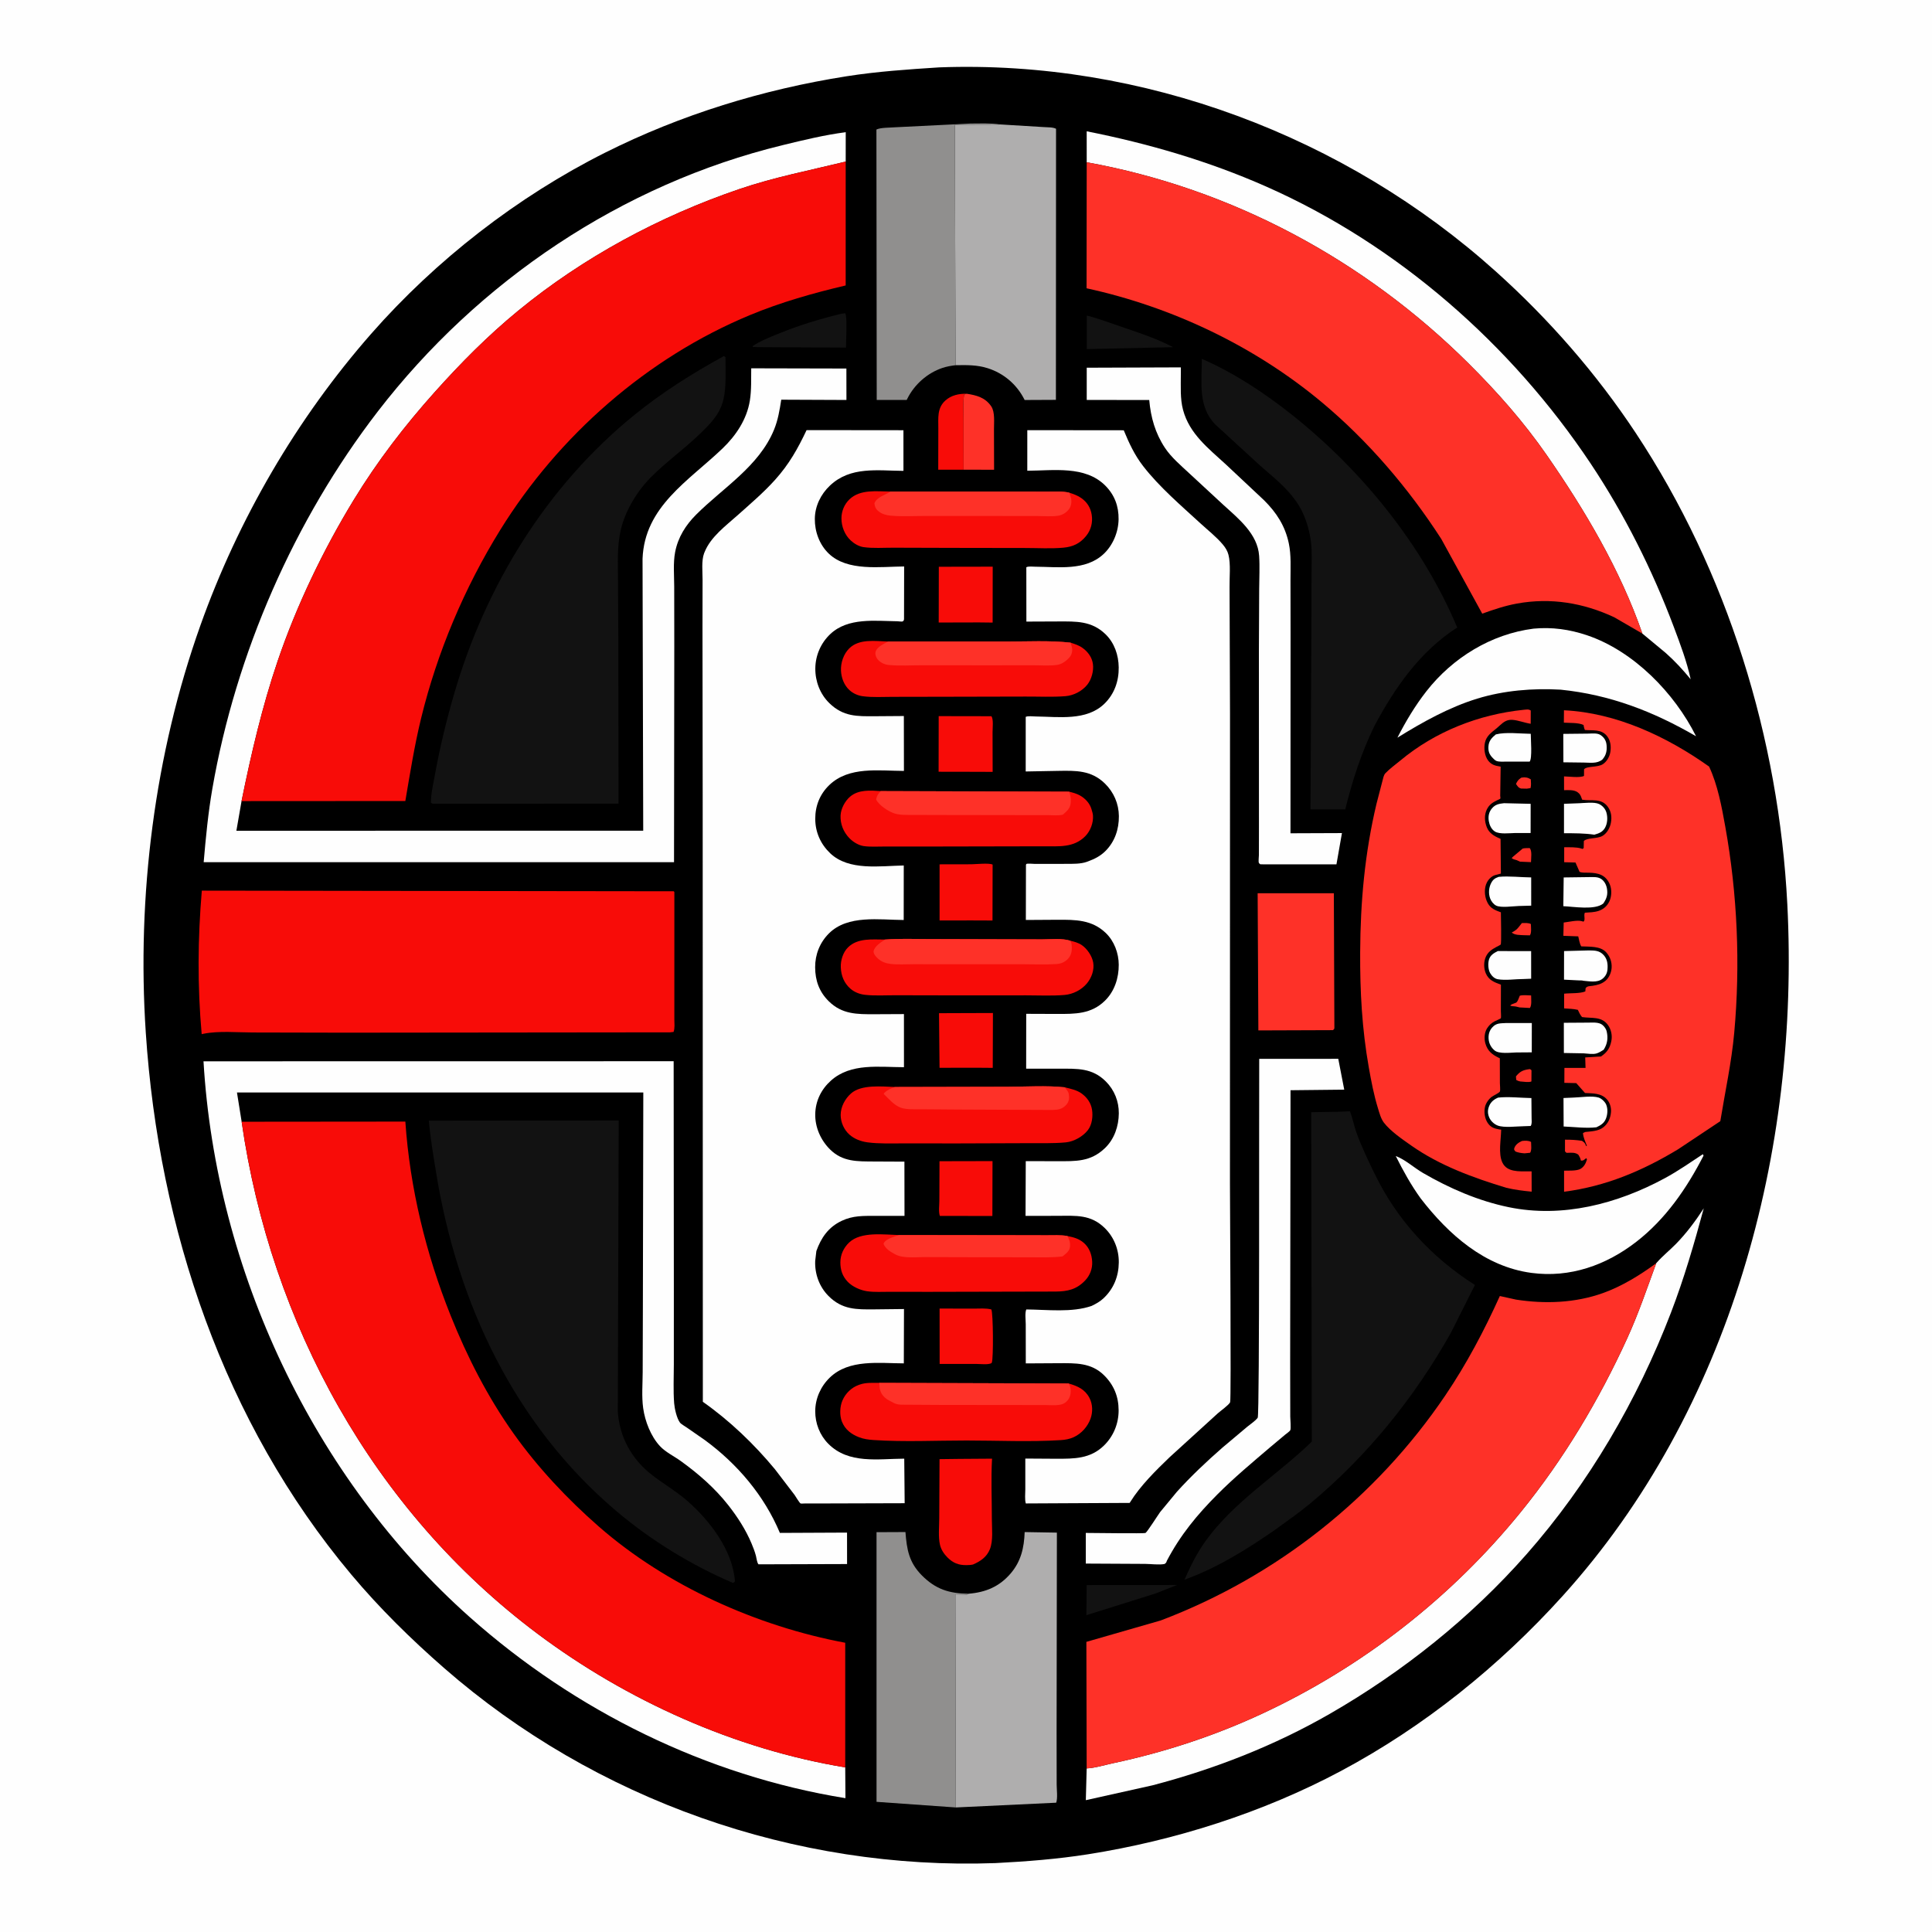 <svg version="1.1" xmlns="http://www.w3.org/2000/svg" style="display: block;" viewBox="0 0 2048 2048" width="1024" height="1024">
<path transform="translate(0,0)" fill="rgb(254,254,254)" d="M -0 -0 L 2048 0 L 2048 2048 L -0 2048 L -0 -0 z"/>
<path transform="translate(0,0)" fill="rgb(0,0,0)" d="M 995.564 71.423 C 1210.9 63.412 1425.98 144.237 1585.79 287.901 C 1642.03 338.461 1692.22 395.893 1733.98 459.014 C 1831.33 606.13 1885.65 782.673 1894.63 958.523 C 1907.96 1219.8 1834.46 1494.82 1656.52 1691.72 C 1589.38 1766.03 1509.66 1830.32 1421.19 1877.46 C 1338.61 1921.45 1245.52 1951.08 1153.19 1965.63 C 1120.76 1970.74 1088.02 1973.27 1055.25 1974.95 C 842.632 1982.66 631.029 1908.14 470.789 1768.22 C 435.668 1737.55 402.15 1704.6 372.185 1668.84 C 237.17 1507.7 168.312 1302.52 154.534 1094.57 C 144.957 950.027 163.765 799.622 212.429 662.969 C 252.536 550.345 314.488 443.863 393.321 353.98 C 461.81 275.89 548.704 208.323 641.621 161.733 C 721.877 121.492 808.719 94.812 897.342 80.861 C 929.925 75.732 962.683 73.536 995.564 71.423 z"/>
<path transform="translate(0,0)" fill="rgb(254,49,40)" d="M 1612.37 824.5 L 1613.19 824.271 C 1616.7 823.6 1619.82 824.246 1622.71 826.15 C 1622.89 829.313 1623.22 832.325 1622.44 835.435 L 1618.5 836.013 L 1612.5 835.885 C 1609.45 835.149 1608.68 833.33 1607.01 831 C 1608.56 827.778 1609.45 826.55 1612.37 824.5 z"/>
<path transform="translate(0,0)" fill="rgb(254,49,40)" d="M 1620.11 1133.5 C 1622.56 1133.29 1621.45 1132.97 1623.44 1134.5 L 1623.37 1146.36 C 1620.96 1147.68 1614.45 1146.53 1611.5 1146.39 C 1609.67 1146.02 1608.86 1145.67 1607.27 1144.79 L 1606.97 1141 C 1610.98 1136.15 1613.84 1134.46 1620.11 1133.5 z"/>
<path transform="translate(0,0)" fill="rgb(254,49,40)" d="M 1613.25 978.5 C 1616.39 978.504 1619.92 978.062 1622.78 979.5 C 1622.83 982.908 1623.7 988.659 1621.77 991.5 L 1615.98 991.369 C 1611.89 991.157 1605.44 991.411 1602.52 988.5 C 1605.74 986.808 1607.9 985.429 1610.11 982.49 L 1612.25 979.749 L 1613.25 978.5 z"/>
<path transform="translate(0,0)" fill="rgb(254,49,40)" d="M 1613.26 1209.5 C 1616.46 1209.06 1620.17 1208.92 1622.98 1210.5 C 1623.03 1213.77 1623.86 1219.22 1622 1221.98 L 1616.13 1222.58 C 1612.61 1222.33 1609.81 1221.94 1606.5 1220.69 C 1605.66 1219.5 1604.69 1218.96 1605.13 1217.42 C 1606.27 1213.42 1609.72 1211.17 1613.26 1209.5 z"/>
<path transform="translate(0,0)" fill="rgb(254,49,40)" d="M 1611.03 1055.5 C 1614.68 1054.49 1619.24 1055.13 1623.05 1055.22 C 1622.99 1058.95 1623.93 1065.63 1621.74 1068.5 L 1612.75 1068.01 L 1610.97 1067.94 C 1608.9 1067.57 1607.41 1066.86 1605.17 1066.75 C 1603.38 1066.66 1602.58 1066.61 1600.86 1066 C 1602.68 1063.58 1606.56 1063.99 1608.08 1062 C 1609.28 1060.42 1610.17 1057.38 1611.03 1055.5 z"/>
<path transform="translate(0,0)" fill="rgb(254,49,40)" d="M 1614.12 899.5 C 1616.47 898.913 1619.07 899.068 1621.5 898.996 C 1624.26 901.805 1622.94 909.824 1622.92 913.903 L 1611.26 913.385 L 1607.5 911.719 C 1605.33 911.074 1604.28 911.043 1602.41 909.613 L 1604 908.015 L 1614.12 899.5 z"/>
<path transform="translate(0,0)" fill="rgb(254,254,254)" d="M 1585.68 778.5 C 1596.17 775.79 1611.6 777.749 1622.67 777.867 C 1622.66 783.462 1624.37 803.906 1621.5 807.327 L 1617.25 807.328 L 1597.06 807.348 C 1593.91 807.334 1589.29 807.758 1586.32 806.647 C 1584.81 806.083 1583.13 804.285 1582.01 803.105 C 1578.53 799.452 1577.47 796.064 1577.83 791 C 1578.24 785.345 1581.44 781.856 1585.68 778.5 z"/>
<path transform="translate(0,0)" fill="rgb(254,254,254)" d="M 1587.74 1008.17 L 1623.06 1008.24 L 1623.09 1037.48 L 1615.25 1037.8 C 1606.61 1037.77 1595.89 1039.52 1587.57 1038 C 1584.14 1037.38 1581.24 1034.45 1579.6 1031.5 C 1577.47 1027.68 1577.14 1021.23 1578.42 1017.1 C 1579.89 1012.33 1583.56 1010.32 1587.74 1008.17 z"/>
<path transform="translate(0,0)" fill="rgb(254,254,254)" d="M 1588.09 1163.5 C 1599.19 1162.29 1612.09 1163.82 1623.36 1163.99 L 1623.55 1185.33 C 1623.57 1188.1 1624.1 1191.13 1622.62 1193.58 L 1615.25 1193.85 C 1607.74 1193.92 1594.39 1195.72 1587.6 1193.11 C 1583.71 1191.62 1580.18 1188.24 1578.57 1184.4 C 1576.81 1180.17 1576.9 1176.42 1578.65 1172.24 C 1580.47 1167.9 1583.88 1165.27 1588.09 1163.5 z"/>
<path transform="translate(0,0)" fill="rgb(254,254,254)" d="M 1588.7 929.5 C 1599.45 928.442 1612.15 930.003 1623.12 930.096 L 1623.14 960.033 L 1609.75 960.407 C 1603.76 960.608 1591.11 962.495 1586 959.981 C 1583.14 958.573 1580.67 955.276 1579.6 952.334 C 1577.74 947.202 1578.12 941.176 1580.57 936.303 C 1582.54 932.372 1584.63 930.924 1588.7 929.5 z"/>
<path transform="translate(0,0)" fill="rgb(254,254,254)" d="M 1594.3 851.418 L 1622.56 852.08 L 1622.51 883.028 L 1606.15 883.034 C 1600.31 883.124 1589.48 884.55 1584.6 881.411 C 1580.88 879.019 1578.95 874.738 1578.22 870.5 C 1577.37 865.515 1578.19 860.912 1581.47 856.973 C 1585.02 852.717 1589.02 851.994 1594.3 851.418 z"/>
<path transform="translate(0,0)" fill="rgb(254,254,254)" d="M 1657.15 777.949 L 1683.62 777.663 C 1687.78 777.608 1693.27 776.805 1696.82 779.27 C 1700.67 781.939 1702.67 785.398 1703.05 789.982 C 1703.56 795.984 1702.58 800.625 1698.5 805.21 C 1692.84 809.729 1685.74 808.417 1678.95 808.341 L 1657.26 808.073 L 1657.15 777.949 z"/>
<path transform="translate(0,0)" fill="rgb(254,254,254)" d="M 1596.13 1084.47 L 1623.79 1084.47 L 1623.74 1115.53 L 1607.31 1115.65 C 1601.44 1115.77 1589.09 1117.49 1584.27 1113.47 C 1580.47 1110.29 1578.27 1105.95 1577.97 1101.01 C 1577.69 1096.48 1578.86 1092.34 1581.97 1088.97 C 1586.22 1084.35 1590.4 1084.84 1596.13 1084.47 z"/>
<path transform="translate(0,0)" fill="rgb(254,254,254)" d="M 1668.05 1163.47 C 1675.63 1163.26 1687.63 1161.3 1694.57 1163.45 C 1697.66 1164.4 1701.34 1167.92 1702.61 1170.89 C 1704.56 1175.47 1704.15 1181.3 1702.34 1185.87 C 1700.46 1190.63 1696.71 1192.9 1692.28 1194.96 C 1681.35 1196.27 1668.59 1194.57 1657.52 1194.14 L 1657.38 1163.94 L 1668.05 1163.47 z"/>
<path transform="translate(0,0)" fill="rgb(254,254,254)" d="M 1657.57 930.121 L 1685.06 929.753 C 1688.91 929.766 1693.24 929.365 1696.72 931.362 C 1700.49 933.526 1702.68 937.707 1703.42 941.833 C 1704.55 948.184 1703.16 952.586 1699.5 957.792 C 1690.66 964.991 1668.38 961.08 1657.19 960.601 L 1657.57 930.121 z"/>
<path transform="translate(0,0)" fill="rgb(254,254,254)" d="M 1684.51 1007.48 C 1690.8 1007.58 1695.62 1007.57 1700.11 1012.6 C 1703.97 1016.92 1704.49 1022.45 1703.97 1028 C 1703.61 1031.85 1701.69 1035.18 1698.67 1037.56 C 1693.11 1041.96 1684.83 1040.19 1678.24 1039.63 C 1677.3 1039.17 1674.72 1039.32 1673.55 1039.26 L 1657.91 1038.48 L 1657.97 1008.17 L 1684.51 1007.48 z"/>
<path transform="translate(0,0)" fill="rgb(254,254,254)" d="M 1673.7 851.472 C 1679.49 851.304 1689.91 849.872 1695.01 852.267 C 1698.64 853.975 1701.62 857.262 1702.8 861.097 C 1704.39 866.277 1704.07 872.799 1701.33 877.571 C 1698.76 882.044 1694.78 883.488 1690.05 884.798 C 1679.31 883.225 1668.72 883.273 1657.89 883.268 L 1657.9 852.069 L 1673.7 851.472 z"/>
<path transform="translate(0,0)" fill="rgb(254,254,254)" d="M 1657.73 1084.19 L 1683.67 1084.02 C 1687.82 1084.01 1692.96 1083.51 1696.84 1085.34 C 1699.75 1086.72 1702.44 1090.26 1703.16 1093.38 C 1704.79 1100.51 1703.9 1106.66 1699.92 1112.8 C 1697.56 1114.26 1694.9 1116.02 1692.21 1116.75 C 1688.23 1117.83 1682.86 1116.79 1678.77 1116.59 L 1657.77 1116.21 L 1657.73 1084.19 z"/>
<path transform="translate(0,0)" fill="rgb(18,18,18)" d="M 1151.92 1680.27 L 1247.76 1680.14 L 1225.34 1689 L 1151.61 1712.16 L 1151.92 1680.27 z"/>
<path transform="translate(0,0)" fill="rgb(18,18,18)" d="M 1152.03 334.497 C 1165.37 337.924 1178.59 342.953 1191.62 347.405 C 1209.31 353.445 1226.94 359.249 1243.51 368.013 L 1152.07 370.071 L 1152.03 334.497 z"/>
<path transform="translate(0,0)" fill="rgb(248,12,8)" d="M 1021.44 497.918 L 994.567 497.907 L 994.657 454.076 C 994.715 443.139 993.172 432.587 1002.2 424.5 C 1008.49 418.867 1016.56 417.262 1024.73 417.378 L 1022.14 418.143 C 1020.48 426.148 1021.42 435.462 1021.38 443.685 L 1021.44 497.918 z"/>
<path transform="translate(0,0)" fill="rgb(18,18,18)" d="M 892.069 332.5 L 896 332.06 C 898.334 335.962 896.789 362.121 896.772 368.484 L 802.75 367.983 L 798 367.743 L 797.838 366.945 C 806.021 361.291 815.992 357.482 825.19 353.721 C 846.96 344.82 869.233 338.079 892.069 332.5 z"/>
<path transform="translate(0,0)" fill="rgb(254,49,40)" d="M 1021.44 497.918 L 1021.38 443.685 C 1021.42 435.462 1020.48 426.148 1022.14 418.143 L 1024.73 417.378 C 1035.28 419.001 1044.42 421.387 1050.78 430.772 C 1054.87 436.801 1053.62 448.048 1053.66 455.067 L 1053.77 497.952 L 1021.44 497.918 z"/>
<path transform="translate(0,0)" fill="rgb(248,12,8)" d="M 995.905 1230.93 L 1052.11 1230.81 L 1051.96 1289 L 996.305 1288.91 C 994.758 1284.62 995.745 1277.66 995.758 1273.05 L 995.905 1230.93 z"/>
<path transform="translate(0,0)" fill="rgb(248,12,8)" d="M 1051.01 1445.01 C 1047.28 1446.89 1039.65 1445.84 1035.45 1445.85 L 996.066 1445.85 L 996.001 1387.12 L 1032.12 1387.2 C 1038.16 1387.22 1045.01 1386.54 1050.88 1388.05 C 1052.85 1392.26 1053.14 1439.73 1051.41 1444.25 L 1051.01 1445.01 z"/>
<path transform="translate(0,0)" fill="rgb(248,12,8)" d="M 1019.52 1073.94 L 1052.55 1073.83 L 1052.36 1131.98 L 1034.58 1131.84 L 995.952 1131.91 L 995.392 1074.03 L 1019.52 1073.94 z"/>
<path transform="translate(0,0)" fill="rgb(248,12,8)" d="M 1029.58 916.159 C 1034.12 916.119 1049.02 914.572 1052.22 916.534 L 1052.09 975.774 L 1029.72 975.688 L 995.996 975.74 L 995.987 916.225 L 1029.58 916.159 z"/>
<path transform="translate(0,0)" fill="rgb(248,12,8)" d="M 1020.9 818.111 L 994.962 818.078 L 995.052 759.129 L 1046.58 759.218 L 1051 759.219 C 1053.29 762.853 1052.15 771.674 1052.16 776.15 L 1052.25 818.215 L 1020.9 818.111 z"/>
<path transform="translate(0,0)" fill="rgb(248,12,8)" d="M 1019.97 600.753 L 1052.32 600.698 L 1052.24 659.961 L 1037.61 659.795 L 995.071 659.905 L 995.187 600.801 L 1019.97 600.753 z"/>
<path transform="translate(0,0)" fill="rgb(248,12,8)" d="M 1016.99 1546.49 L 1051.62 1546.25 C 1050.39 1567.26 1051.43 1588.92 1051.41 1610.01 C 1051.4 1619.92 1053.04 1633.25 1049.24 1642.44 C 1045.84 1650.69 1039.24 1655.05 1031.44 1658.45 C 1029.09 1658.98 1026.8 1659.07 1024.41 1659.1 C 1016.12 1659.2 1010.19 1656.83 1004.31 1650.92 C 1000.66 1647.25 997.635 1642.72 996.435 1637.63 C 994.455 1629.23 995.634 1618.32 995.634 1609.65 L 995.943 1546.75 L 1016.99 1546.49 z"/>
<path transform="translate(0,0)" fill="rgb(254,49,40)" d="M 1333.16 946.889 L 1413.93 946.867 L 1414.5 1089.8 C 1414.13 1091.24 1414.48 1090.43 1413 1092.01 L 1333.92 1092.29 L 1333.16 946.889 z"/>
<path transform="translate(0,0)" fill="rgb(254,254,254)" d="M 1625.68 666.38 C 1645.19 664.558 1663.79 667.163 1682.33 673.418 C 1731.68 690.071 1775.04 734.616 1797.89 780.458 C 1752.63 754.189 1706.63 736.361 1654.25 731.065 C 1624.83 729.382 1594.23 731.9 1566 740.561 C 1536.03 749.756 1507.85 765.53 1481.31 781.97 C 1490.19 764.655 1499.97 748.22 1511.97 732.853 C 1539.75 697.26 1580.75 672.072 1625.68 666.38 z"/>
<path transform="translate(0,0)" fill="rgb(248,12,8)" d="M 1134.86 681.235 C 1139.17 682.607 1143.77 684.103 1147.47 686.767 C 1153.24 690.911 1157.54 696.694 1158.53 703.827 C 1159.54 711.08 1157.12 720.158 1152.54 725.844 C 1147.03 732.679 1138.08 737.296 1129.33 737.986 C 1115.59 739.069 1101.07 738.321 1087.24 738.395 L 999.539 738.589 L 946.262 738.686 C 935.908 738.7 924.846 739.407 914.574 738.039 C 909.388 737.349 904.298 735.088 900.424 731.535 C 894.739 726.321 891.775 718.421 891.471 710.817 C 891.139 702.487 894.195 693.366 900.152 687.406 C 910.749 676.805 927.776 679.671 941.386 680.051 L 1066.12 680.067 C 1088.76 680.102 1112.38 678.755 1134.86 681.235 z"/>
<path transform="translate(0,0)" fill="rgb(254,49,40)" d="M 941.386 680.051 L 1066.12 680.067 C 1088.76 680.102 1112.38 678.755 1134.86 681.235 C 1135.6 683.804 1136.82 686.973 1136.59 689.673 C 1136.23 693.974 1134.38 696.481 1131.29 699.304 C 1128.24 702.097 1124.55 704.247 1120.42 704.848 C 1112.52 705.996 1103.54 705.215 1095.54 705.227 L 1046.71 705.261 L 977.531 705.213 C 965.959 705.192 953.525 706.033 942.035 704.912 C 937.35 704.455 932.585 702.134 929.825 698.242 C 928.361 696.177 927.395 692.981 928.279 690.499 C 930.088 685.418 936.991 682.504 941.386 680.051 z"/>
<path transform="translate(0,0)" fill="rgb(248,12,8)" d="M 1133.42 839.221 C 1137.26 840.179 1141.04 841.192 1144.55 843.09 C 1150.06 846.075 1155.03 851.237 1156.89 857.321 L 1157.23 858.5 C 1157.82 860.472 1158.45 862.428 1158.6 864.5 C 1159.14 872.199 1155.94 880.736 1150.6 886.237 C 1138.22 898.99 1122.02 897.018 1105.88 897.11 L 975.523 897.372 L 937.101 897.358 C 930.142 897.346 922.425 897.869 915.566 896.885 C 909.975 896.084 904.04 892.346 900.221 888.341 C 894.056 881.876 890.639 873.396 891.035 864.444 C 891.354 857.233 895.705 849.112 901.174 844.45 C 910.128 836.818 922.593 837.908 933.579 838.594 L 1133.42 839.221 z"/>
<path transform="translate(0,0)" fill="rgb(254,49,40)" d="M 933.579 838.594 L 1133.42 839.221 C 1134.64 842.976 1135.32 846.249 1135.08 850.228 C 1134.67 856.782 1131.4 859.401 1126.84 863.495 C 1122.11 864.859 1115.37 864.077 1110.38 864.083 L 1077.99 864.067 L 994.431 863.942 L 966.923 863.85 C 960.846 863.821 953.833 864.142 948 862.221 C 941.643 860.128 931.729 853.665 928.735 847.5 C 929.594 843.027 930.736 842.024 933.579 838.594 z"/>
<path transform="translate(0,0)" fill="rgb(248,12,8)" d="M 1133.56 522.29 C 1138.05 523.711 1142.6 525.332 1146.44 528.119 C 1152.55 532.544 1156.1 538.284 1157.26 545.717 C 1158.51 553.753 1156.55 561.676 1151.43 568.033 C 1144.94 576.089 1137.42 579.615 1127.28 580.56 C 1114.24 581.776 1100.31 580.899 1087.16 580.895 L 1010.16 580.774 L 947.109 580.59 C 936.875 580.551 925.448 581.425 915.345 579.968 C 910.464 579.264 905.546 576.346 901.967 573.072 C 895.424 567.088 891.932 558.123 891.975 549.341 C 892.011 541.83 895.042 534.492 900.5 529.294 C 912 518.342 929.364 521.003 943.95 521.059 L 1074.83 521.063 L 1111.18 521.111 C 1118.55 521.14 1126.38 520.533 1133.56 522.29 z"/>
<path transform="translate(0,0)" fill="rgb(254,49,40)" d="M 943.95 521.059 L 1074.83 521.063 L 1111.18 521.111 C 1118.55 521.14 1126.38 520.533 1133.56 522.29 L 1135.49 528.613 C 1136.09 532.184 1135.5 536.572 1133.32 539.53 C 1130.46 543.414 1126.33 545.986 1121.57 546.718 C 1114.75 547.767 1106.56 547.01 1099.61 547.014 L 1055.46 546.972 L 980.956 546.947 C 968.93 546.927 956.237 547.715 944.279 546.634 C 939.665 546.217 935.081 545.044 931.407 542.084 C 928.39 539.653 927.312 537.282 926.922 533.5 C 929.497 526.915 937.738 525.025 943.23 521.526 L 943.95 521.059 z"/>
<path transform="translate(0,0)" fill="rgb(248,12,8)" d="M 938.164 995.957 C 953.045 994.835 968.116 995.393 983.039 995.425 L 1054.27 995.621 L 1104.55 995.753 C 1113.88 995.77 1125.75 994.393 1134.6 997.193 C 1138.81 998.22 1143.24 999.394 1146.84 1001.9 C 1152.58 1005.9 1157.74 1013.54 1158.87 1020.5 C 1160.12 1028.27 1157.08 1036.59 1152.11 1042.54 C 1146.38 1049.41 1137.33 1053.95 1128.42 1054.7 C 1115.13 1055.82 1101.27 1055.08 1087.91 1055.1 L 1012.71 1055.14 L 949.606 1055.01 C 938.925 1054.97 927.419 1055.73 916.838 1054.54 C 911.325 1053.92 905.754 1051.77 901.54 1048.11 C 894.774 1042.22 891.674 1034.42 891.281 1025.5 C 890.957 1018.13 893.592 1009.57 898.82 1004.36 C 909.179 994.024 924.738 995.971 938.164 995.957 z"/>
<path transform="translate(0,0)" fill="rgb(254,49,40)" d="M 938.164 995.957 C 953.045 994.835 968.116 995.393 983.039 995.425 L 1054.27 995.621 L 1104.55 995.753 C 1113.88 995.77 1125.75 994.393 1134.6 997.193 C 1135.14 998.301 1135.63 999.26 1135.82 1000.5 C 1136.67 1006.15 1136.27 1011.88 1132.25 1016.24 C 1128.91 1019.86 1124.68 1021.64 1119.84 1021.95 C 1107.84 1022.71 1095.47 1022.14 1083.43 1022.14 L 1016.33 1022.14 L 968.472 1022.11 C 960.655 1022.1 952.076 1022.72 944.342 1021.83 C 939.262 1021.25 934.696 1019.71 930.825 1016.28 C 928.502 1014.22 926.194 1011.71 925.935 1008.5 C 927.21 1002.91 933.644 998.984 938.164 995.957 z"/>
<path transform="translate(0,0)" fill="rgb(248,12,8)" d="M 1128.71 1152.59 C 1134.81 1154.14 1141.56 1155.47 1146.71 1159.26 C 1152.42 1163.47 1156.47 1169.21 1157.59 1176.27 C 1158.69 1183.27 1157.68 1192.16 1153.23 1197.93 C 1147.98 1204.73 1138.39 1210.13 1129.85 1210.96 C 1116.88 1212.22 1103.27 1211.69 1090.24 1211.81 L 1015.74 1212.07 L 957.507 1212.04 C 944.985 1212.01 932.081 1212.58 919.649 1210.94 C 912.776 1210.03 905.893 1207.48 900.607 1202.89 C 894.762 1197.81 891.163 1189.73 891.139 1182 C 891.113 1173.38 895.745 1164.77 902.062 1159.15 C 913.079 1149.35 934.75 1151.8 948.742 1152.27 L 1067.79 1152.01 C 1087.71 1152.01 1108.93 1150.52 1128.71 1152.59 z"/>
<path transform="translate(0,0)" fill="rgb(254,49,40)" d="M 948.742 1152.27 L 1067.79 1152.01 C 1087.71 1152.01 1108.93 1150.52 1128.71 1152.59 L 1129.46 1153.55 L 1130.49 1154.96 C 1131.81 1156.72 1132.63 1157.73 1133 1159.94 C 1133.66 1163.93 1133.26 1167.57 1130.6 1170.77 C 1126.61 1175.58 1121.88 1176.41 1116 1176.61 L 1015.56 1176.16 L 977.12 1175.86 C 970.431 1175.79 961.37 1176.41 955.064 1174.26 C 947.865 1171.8 942.07 1164.7 936.685 1159.51 L 937.791 1158.16 C 940.616 1155.45 945.031 1153.43 948.742 1152.27 z"/>
<path transform="translate(0,0)" fill="rgb(248,12,8)" d="M 1131.5 1310.24 C 1138 1311.55 1143.65 1312.95 1148.84 1317.45 C 1154.73 1322.56 1157.38 1329.85 1157.76 1337.5 C 1158.14 1344.96 1155.34 1352.12 1150.19 1357.48 C 1141.05 1366.99 1131.55 1368.97 1119.02 1369.11 L 984.909 1369.41 L 943.223 1369.36 C 935.378 1369.33 926.922 1369.9 919.18 1368.78 C 912.094 1367.76 903.667 1364.01 898.682 1358.82 C 893.02 1352.93 890.75 1346.04 890.822 1338.03 C 890.895 1329.98 894.258 1322.69 900.099 1317.13 C 912.597 1305.25 936.929 1308.8 953.057 1309.22 L 1075.27 1309.38 L 1109.59 1309.45 C 1116.76 1309.47 1124.44 1308.96 1131.5 1310.24 z"/>
<path transform="translate(0,0)" fill="rgb(254,49,40)" d="M 953.057 1309.22 L 1075.27 1309.38 L 1109.59 1309.45 C 1116.76 1309.47 1124.44 1308.96 1131.5 1310.24 C 1133.54 1314.15 1134.67 1316.98 1134.24 1321.53 C 1133.78 1326.37 1129.85 1328.94 1126.36 1331.83 C 1114.11 1333.36 1101.52 1332.76 1089.2 1332.77 L 1032.64 1332.72 L 980.084 1332.58 C 970.789 1332.52 957.699 1334.14 949.409 1329.89 L 948 1329.12 C 943.329 1326.62 938.59 1323.59 936.544 1318.5 C 937.002 1317.56 937.277 1316.85 938.053 1316.06 C 941.374 1312.68 948.575 1310.64 953.057 1309.22 z"/>
<path transform="translate(0,0)" fill="rgb(248,12,8)" d="M 1132.91 1466.57 C 1142.31 1469.31 1149.99 1472.63 1154.83 1481.75 C 1158.36 1488.4 1158.56 1496.99 1155.96 1504 C 1152.89 1512.32 1146.44 1519.64 1138.35 1523.39 C 1133.91 1525.45 1129.32 1526.28 1124.46 1526.58 C 1091.55 1528.64 1057.59 1526.99 1024.58 1526.99 C 992.067 1526.98 958.268 1528.65 925.868 1526.48 C 920.636 1526.12 915.48 1525.44 910.562 1523.52 C 902.37 1520.33 895.778 1515.36 892.445 1506.91 C 889.826 1500.28 890.242 1490.98 893.047 1484.5 C 896.295 1476.99 902.551 1470.86 910.313 1468.08 L 911.5 1467.67 C 918.027 1465.37 925.255 1465.92 932.103 1465.9 L 1132.91 1466.57 z"/>
<path transform="translate(0,0)" fill="rgb(254,49,40)" d="M 932.103 1465.9 L 1132.91 1466.57 L 1133.87 1468.63 C 1135.46 1472.48 1135.34 1477.67 1133.6 1481.49 C 1132.21 1484.54 1129.21 1487.44 1125.98 1488.5 C 1120.65 1490.25 1112.92 1489.4 1107.24 1489.4 L 1070.01 1489.38 L 995.66 1489.28 L 955.077 1489.04 C 952.461 1488.89 950.142 1488.49 947.761 1487.33 L 946.5 1486.67 C 943.354 1485.08 940.176 1483.59 937.601 1481.12 C 932.873 1476.59 932.33 1472.15 932.103 1465.9 z"/>
<path transform="translate(0,0)" fill="rgb(254,254,254)" d="M 1805.1 1223.5 L 1805.83 1225.03 C 1787.88 1259.88 1765.74 1292.19 1734.46 1316.43 C 1702.42 1341.25 1664.26 1354.76 1623.52 1349.34 C 1573.84 1342.72 1535.5 1308.62 1505.99 1270.39 C 1495.65 1256.08 1487.47 1241.19 1479.56 1225.45 C 1489.28 1229.01 1499.2 1238.02 1508.36 1243.35 C 1536.59 1259.77 1567.35 1273.08 1599.41 1279.68 C 1656.23 1291.38 1714.5 1276.16 1764.72 1248.98 C 1778.65 1241.44 1791.88 1232.21 1805.1 1223.5 z"/>
<path transform="translate(0,0)" fill="rgb(144,143,142)" d="M 1013.19 1915.98 L 929.164 1910.02 L 929.155 1624.17 L 959.809 1624.03 C 961.259 1642.59 963.539 1656.15 977.123 1669.89 C 991.825 1684.75 1006.31 1689.22 1026.75 1689.41 L 1025 1690.32 L 1012.74 1690.05 L 1013.19 1915.98 z"/>
<path transform="translate(0,0)" fill="rgb(144,143,142)" d="M 1012.93 387.131 C 1008.26 387.692 1003.48 388.518 999 390.023 C 983.072 395.376 969.341 407.539 961.861 422.506 L 961.153 423.937 L 929.362 423.954 L 929.041 137.305 C 933.641 135.084 943.379 135.398 948.693 134.927 L 1028.49 130.968 C 1038.98 130.948 1049.79 130.399 1060.17 131.899 L 1058.95 131.999 L 1012.16 132.151 L 1012.93 387.131 z"/>
<path transform="translate(0,0)" fill="rgb(254,254,254)" d="M 1231.33 389.5 L 1251.77 389.433 L 1251.73 397.5 C 1251.76 409.612 1250.91 422.741 1254.08 434.512 C 1260.93 460.021 1281 475.294 1299.6 492.426 L 1340.05 530.38 C 1353.27 543.591 1362.27 557.468 1366.19 575.975 C 1368.83 588.471 1367.94 602.105 1367.97 614.832 L 1368.05 671.396 L 1367.96 883.314 L 1422.52 883.107 L 1416.69 916.271 L 1339.75 916.245 L 1336 916.172 C 1335.49 915.686 1334.74 915.362 1334.46 914.715 C 1333.82 913.253 1334.48 908.281 1334.49 906.385 L 1334.54 876.849 L 1334.49 688.683 L 1334.78 624.386 C 1334.83 612.783 1335.51 600.762 1334.73 589.201 C 1333.17 566.005 1312.96 549.884 1297.12 535.469 L 1260.6 501.675 C 1251.8 493.451 1241.55 484.833 1234.91 474.775 C 1224.59 459.152 1219.85 442.486 1218.24 424.021 L 1151.98 423.96 L 1151.98 389.791 L 1231.33 389.5 z"/>
<path transform="translate(0,0)" fill="rgb(254,254,254)" d="M 1334.82 1122.44 L 1418.62 1122.38 L 1424.95 1155.08 L 1368.01 1155.69 L 1367.63 1443.23 L 1367.73 1501.72 C 1367.74 1504.49 1368.67 1514.11 1367.76 1516.06 C 1367.2 1517.28 1363.48 1519.85 1362.44 1520.71 L 1346.45 1534.11 C 1327.47 1550.3 1308.12 1566.44 1290.5 1584.12 C 1268.97 1605.72 1251.15 1627.32 1236.91 1654.51 C 1236.72 1655.08 1236.43 1656.03 1236.09 1656.5 C 1236.03 1656.59 1234.75 1657.83 1234.5 1657.88 C 1228.75 1659.06 1219.87 1657.82 1213.85 1657.79 L 1150.99 1657.46 L 1150.98 1624.97 C 1157.18 1624.98 1213.05 1625.75 1214.25 1625.03 C 1216.23 1623.84 1227.79 1605.52 1229.81 1602.83 L 1247.69 1581.2 C 1262.63 1564.71 1279.18 1549.09 1295.93 1534.46 L 1322.26 1512.32 C 1325.5 1509.62 1330.88 1506.15 1333.24 1502.81 C 1335.33 1499.84 1334.52 1163.33 1334.82 1122.44 z"/>
<path transform="translate(0,0)" fill="rgb(175,174,174)" d="M 1026.75 1689.41 C 1044.92 1687.95 1059.43 1681.87 1071.42 1667.83 C 1082.35 1655.02 1085.6 1640.59 1086.19 1624.06 L 1120.35 1624.64 L 1120.04 1836.5 L 1120.12 1891.57 C 1120.12 1896.84 1121.35 1906.1 1119.61 1910.93 L 1013.19 1915.98 L 1012.74 1690.05 L 1025 1690.32 L 1026.75 1689.41 z"/>
<path transform="translate(0,0)" fill="rgb(254,254,254)" d="M 1151.96 171.992 L 1151.94 139.171 C 1217.28 152.143 1280.95 170.695 1341.95 197.643 C 1481.42 259.259 1602.04 365.138 1686.29 491.584 C 1722.02 545.21 1751.6 604.218 1774.27 664.502 C 1781.07 682.586 1788.11 701.167 1792.19 720.063 C 1783.93 709.996 1775.33 700.622 1765.55 692.003 L 1740.99 671.631 C 1717.56 604.009 1680.17 540.875 1639.51 482.292 C 1615.07 447.091 1587.17 415.523 1556.83 385.349 C 1446.51 275.624 1305.57 199.74 1151.96 171.992 z"/>
<path transform="translate(0,0)" fill="rgb(175,174,174)" d="M 1012.93 387.131 L 1012.16 132.151 L 1058.95 131.999 L 1060.17 131.899 L 1106 134.683 C 1109.93 135.031 1116.04 134.655 1119.46 136.516 L 1119.31 423.867 L 1086.16 424.018 L 1085.52 422.75 C 1077.43 407.223 1063.97 395.776 1047.21 390.382 C 1035.82 386.714 1024.71 386.933 1012.93 387.131 z"/>
<path transform="translate(0,0)" fill="rgb(254,254,254)" d="M 1755.69 1339.06 L 1756.47 1338.16 C 1762.67 1331.14 1770.03 1325.3 1776.57 1318.62 C 1787.79 1307.16 1797.32 1294.31 1806.05 1280.88 C 1795.96 1318.25 1785.2 1355.18 1771.33 1391.35 C 1735.74 1484.17 1684.06 1572.76 1618.28 1647.48 C 1559.03 1714.79 1487.18 1772.16 1409.55 1816.79 C 1350.82 1850.56 1287.19 1875.39 1221.69 1892.52 L 1151.02 1908.26 L 1151.92 1874.59 C 1160.77 1874.19 1171.25 1870.92 1180 1869.06 C 1234.47 1857.45 1287.49 1840.07 1337.97 1816.55 C 1444.15 1767.09 1538.16 1693.82 1612.08 1602.84 C 1657.63 1546.77 1695.2 1483.91 1725.11 1418.26 C 1736.82 1392.56 1745.97 1365.56 1755.69 1339.06 z"/>
<path transform="translate(0,0)" fill="rgb(18,18,18)" d="M 1274.02 380.401 C 1308.26 395.265 1340.86 416.89 1370 440.08 C 1443.79 498.81 1508.02 577.865 1544.73 665.183 C 1505.36 690.379 1478.47 729.159 1456.87 769.652 C 1442.9 798.377 1433.73 827.023 1425.99 857.993 L 1389.17 857.985 L 1390.13 664.714 L 1390.28 607.733 C 1390.29 596.702 1390.99 584.932 1389.61 573.993 C 1387.8 559.568 1382.51 543.342 1373.96 531.465 L 1372.89 530 C 1362.97 516.071 1348.88 505.115 1336.15 493.891 L 1288.61 450.289 C 1269.58 431.193 1273.92 405.095 1274.02 380.401 z"/>
<path transform="translate(0,0)" fill="rgb(18,18,18)" d="M 1417.36 1178.55 L 1426.06 1178.22 C 1426.43 1178.21 1430.71 1177.93 1430.86 1178.04 C 1431.3 1178.36 1431.38 1179 1431.57 1179.51 C 1434.06 1186.12 1435.33 1193.43 1437.74 1200.17 C 1443.18 1215.36 1450.16 1229.82 1457.19 1244.31 C 1481.01 1293.38 1517.63 1332.97 1563.47 1362.13 L 1538.08 1412.68 C 1499.51 1481.43 1449.24 1543.61 1388.5 1594.06 C 1376.56 1603.97 1363.79 1612.72 1351.3 1621.9 C 1321.25 1642.66 1290.17 1662.1 1255.61 1674.53 C 1261.85 1660.28 1268.86 1646.18 1277.97 1633.51 C 1308.1 1591.6 1353.94 1563.69 1390.55 1528.2 L 1389.92 1178.98 L 1417.36 1178.55 z"/>
<path transform="translate(0,0)" fill="rgb(254,49,40)" d="M 1615.19 752.41 C 1618.12 752.235 1620.15 751.491 1622.65 753.181 L 1622.6 767.227 C 1616.18 766.261 1609.61 763.541 1603.27 763.074 C 1597.64 762.659 1594.03 765.154 1590.07 768.82 L 1586.02 772.399 C 1580.78 776.543 1575.69 780.24 1574.13 787.094 C 1572.76 793.134 1573.68 801.181 1577.5 806.231 C 1580.77 810.557 1584.75 811.697 1589.87 812.497 L 1590.75 812.627 L 1590.29 843.654 C 1590.27 844.699 1590.88 845.962 1590.24 846.79 C 1590.09 846.993 1587.17 848.23 1586.69 848.467 C 1581.94 850.79 1578.51 853.113 1576.12 858.036 C 1573.19 864.052 1573.68 870.918 1576.11 877 C 1578.52 883.028 1583.53 886.12 1589.21 888.583 L 1590.65 889.196 L 1591 926.037 L 1584.78 927.679 C 1581.07 928.797 1577.89 932.111 1576.14 935.5 C 1573.2 941.227 1573.53 949.14 1575.95 954.994 C 1578.8 961.921 1582.94 964.114 1589.58 966.555 L 1591 967.068 C 1591.01 971.098 1591.73 999.794 1590.81 1001.24 C 1590.5 1001.72 1586.57 1003.61 1585.9 1003.98 C 1581.24 1006.53 1577.42 1009.1 1575.12 1014.08 C 1572.69 1019.34 1572.72 1026.36 1574.97 1031.68 C 1578.15 1039.17 1584.03 1041.18 1591.04 1043.81 L 1590.98 1071.62 C 1590.98 1072.98 1591.39 1078.65 1590.97 1079.41 C 1590.73 1079.84 1584.99 1082.29 1584.12 1082.77 C 1580.76 1084.64 1578.32 1086.9 1576.28 1090.19 C 1573.47 1094.74 1573.09 1101.19 1574.61 1106.28 C 1576.89 1113.95 1581.53 1117.79 1588.43 1121.15 L 1589.88 1121.84 L 1589.95 1148.13 C 1589.95 1150.26 1590.56 1155.23 1589.97 1157 C 1589.5 1158.38 1583.14 1161.35 1581.54 1162.5 C 1578.3 1164.84 1575.21 1169.12 1574.24 1173.03 C 1572.87 1178.61 1573.78 1185.43 1576.92 1190.21 C 1580.28 1195.33 1584.06 1196.27 1589.73 1197.33 C 1590.26 1197.43 1591 1197.18 1591.3 1197.61 C 1591.36 1197.7 1591.11 1201.56 1591.09 1202.01 C 1590.61 1212.06 1587.74 1228 1595.01 1236 C 1601.54 1243.18 1614.63 1241.47 1623.55 1241.68 L 1623.62 1263.21 C 1614.48 1262.31 1605.73 1261.26 1596.79 1259.12 C 1561.61 1248.44 1526.3 1235.62 1496.01 1214.35 C 1486.72 1207.83 1473.91 1199.1 1466.97 1190.03 C 1463.83 1185.92 1462.24 1179.83 1460.72 1174.9 C 1456.38 1160.84 1453.57 1146.15 1451.01 1131.67 C 1443.77 1090.82 1441.63 1051 1441.83 1009.54 C 1442.08 955.935 1446.73 904.319 1459.15 852.044 L 1465.52 827.529 C 1466.2 825.11 1466.73 821.635 1468.5 819.76 C 1472.98 814.985 1479.22 810.516 1484.3 806.288 C 1521.25 775.501 1567.46 757.31 1615.19 752.41 z"/>
<path transform="translate(0,0)" fill="rgb(18,18,18)" d="M 767.286 377.5 C 767.927 377.725 768.485 378.141 769.061 378.5 C 768.93 392.926 770.154 409.397 766.865 423.5 C 763.202 439.209 752.842 449.374 741.706 460.128 C 725.138 476.13 705.973 489.79 689.83 506.056 C 675.407 520.59 662.885 541.284 658.131 561.319 C 653.91 579.105 655.059 597.518 655.115 615.656 L 655.471 681.718 L 655.652 851.915 L 460.75 851.98 C 458.606 852.025 458.855 852.245 456.833 851 C 456.676 841.509 459.222 831.351 460.905 822 C 466.241 792.354 473.097 764.134 481.509 735.184 C 514.735 620.833 579.608 515.189 672.5 439.851 C 702.274 415.703 733.723 395.924 767.286 377.5 z"/>
<path transform="translate(0,0)" fill="rgb(18,18,18)" d="M 454.591 1187.95 L 655.842 1187.73 L 654.902 1496.36 C 656.73 1523.56 669.647 1546.86 691.105 1563.49 C 703.334 1572.97 716.719 1580.69 728.439 1590.89 C 752.311 1611.67 776.89 1643.63 779.079 1676.5 L 776.978 1677.97 C 732.809 1659.1 690.057 1632.88 653.383 1601.82 C 544.963 1510.01 484.364 1380.5 462.125 1241.94 C 459.243 1223.98 456.122 1206.08 454.591 1187.95 z"/>
<path transform="translate(0,0)" fill="rgb(254,49,40)" d="M 1657.87 752.913 C 1713.5 755.583 1767.06 780.907 1811.71 812.586 C 1820.83 832.004 1825.13 855.422 1828.89 876.385 C 1841.75 948.025 1844.93 1022.24 1838.36 1094.74 C 1835.51 1126.25 1828.67 1157.31 1823.6 1188.5 L 1778.93 1218.23 C 1741.1 1241.14 1702.09 1257.61 1657.99 1263.29 L 1657.97 1240.96 C 1662.51 1240.86 1671.38 1241.33 1675.32 1239.09 C 1678.8 1237.12 1680.86 1233.6 1681.97 1229.9 C 1682.38 1228.55 1682.35 1229.22 1681.5 1227.69 C 1679.35 1229.24 1678.51 1230.64 1675.79 1230.23 C 1675.31 1227.63 1674.4 1226.15 1673.04 1223.95 C 1669.57 1221.52 1666.4 1221.94 1662.34 1222.01 L 1660.5 1222.05 L 1658.94 1220.5 L 1658.96 1208.12 C 1665.11 1208.07 1670.82 1208.37 1676.9 1209.32 C 1678.73 1210.53 1679.88 1211.33 1680.75 1213.36 L 1681.39 1214.95 L 1682.15 1214.5 C 1680.47 1210.16 1678.29 1205.72 1678.03 1201.04 L 1680.5 1199.94 C 1686.85 1199.26 1694.28 1199.11 1699.5 1195.05 C 1704.65 1191.05 1707.15 1185.43 1707.71 1179 C 1708.12 1174.29 1706.68 1169.13 1703.55 1165.55 C 1697.5 1158.63 1688.58 1159.04 1680.17 1158.63 L 1670.89 1148.15 L 1658.27 1147.85 L 1658.35 1132 L 1680.74 1132.03 L 1680.39 1120.92 L 1697.2 1119.87 C 1703.54 1115.5 1706.54 1111.19 1708.07 1103.62 C 1709.23 1097.89 1708.06 1091.66 1704.7 1086.84 C 1697.85 1077.01 1687.17 1079.71 1677 1078.13 C 1675.02 1075.74 1673.88 1073.26 1672.59 1070.48 C 1667.91 1069.36 1662.82 1069.3 1658.02 1068.92 L 1658.04 1053.35 C 1664.47 1052.6 1674.89 1053.35 1680.5 1050.94 L 1680.82 1047.5 C 1682.66 1045.08 1685.05 1045.46 1688 1045.01 C 1693.18 1044.22 1697.58 1043.19 1701.75 1039.77 C 1705.7 1036.51 1708.03 1031.07 1708.38 1026 C 1708.79 1019.9 1706.75 1014.04 1702.64 1009.5 C 1696.38 1002.59 1684.71 1003.67 1676.19 1003.19 C 1674.39 1000.17 1673.83 995.994 1673 992.587 L 1657.23 992.004 L 1657.59 977.93 C 1662.81 977.343 1672.1 975.02 1677.01 976.516 L 1678.5 977.028 C 1681.01 975.008 1678.48 970.854 1680 967.5 C 1684.68 967.208 1689.82 967.123 1694.32 965.669 C 1699.64 963.951 1703.59 960.557 1705.99 955.5 C 1708.52 950.149 1708.72 942.563 1706.32 937.152 C 1701.98 927.347 1694.21 925.34 1684.4 925.079 C 1681.06 924.99 1677.56 925.401 1674.41 924.203 L 1670.08 914.309 L 1658.1 913.973 L 1658.12 898.143 C 1663.56 898.155 1671.1 897.82 1676.2 899.467 L 1677.5 899.917 L 1678.78 899 L 1678.93 891.5 C 1682.69 887.726 1693.31 889.458 1699 885.91 C 1703.64 883.017 1706.74 877.295 1707.66 872 C 1708.69 866.127 1708.01 860.389 1704.51 855.462 C 1697.5 845.576 1687.22 849.36 1677.16 847.721 C 1676.39 845.531 1675.61 842.932 1673.97 841.223 C 1669.68 836.758 1663.72 837.706 1657.97 837.58 L 1657.93 823.016 C 1663.13 823.133 1674.82 824.732 1679.12 822.5 L 1679.16 815.5 C 1682.07 811.872 1693.65 813.711 1699.18 810.012 C 1703.41 807.181 1706.27 802.048 1707.05 797.078 C 1707.95 791.293 1707.29 785.155 1703.63 780.422 C 1697.66 772.704 1688.57 774.562 1680.03 773.807 C 1679.49 772.455 1679.13 771.3 1678.86 769.856 L 1678.64 768.5 C 1673.14 765.908 1663.92 766.447 1657.75 766.051 L 1657.87 752.913 z"/>
<path transform="translate(0,0)" fill="rgb(254,254,254)" d="M 895.979 1873.5 L 896.208 1906.14 C 748.594 1882.27 609.74 1813.53 498.239 1714.48 C 332.193 1566.99 228.744 1346.3 215.722 1125.02 L 714.102 1124.94 L 714.308 1369.62 L 714.288 1446.39 C 714.291 1459.98 713.578 1474.02 714.635 1487.54 C 715.062 1493.01 717.371 1503.48 720.763 1507.97 C 722.036 1509.65 726.225 1511.98 728.031 1513.26 L 747.073 1526.47 C 781.584 1551.77 810.128 1585.37 826.709 1624.94 L 897.893 1624.61 L 897.929 1657.96 L 804.033 1658.25 C 802.435 1656.45 801.961 1651.74 801.321 1649.27 C 800.15 1644.77 798.439 1640.37 796.636 1636.08 C 790.532 1621.57 781.792 1608.02 772.098 1595.67 C 757.794 1577.44 740.303 1562.19 721.555 1548.69 C 714.441 1543.56 705.561 1539.37 699.594 1532.98 C 689.919 1522.61 683.73 1506.6 681.789 1492.7 C 680.078 1480.45 681.232 1466.84 681.27 1454.44 L 681.48 1382.75 L 681.93 1158.05 L 251.184 1158.05 L 256.156 1189.09 C 286.969 1403.09 395.577 1601.4 569.802 1731.84 C 664.496 1802.73 779.058 1854.21 895.979 1873.5 z"/>
<path transform="translate(0,0)" fill="rgb(254,254,254)" d="M 256.048 849.217 L 250.577 880.641 L 681.84 880.559 L 681.123 592.376 C 683.214 536.877 729.995 509.814 765.923 475.366 C 780.247 461.631 791.684 444.493 794.883 424.622 C 796.669 413.531 796.162 401.653 796.326 390.424 L 897.208 390.657 L 897.264 423.98 L 828.157 423.689 C 826.403 434.814 824.774 445.112 820.472 455.596 C 804.579 494.324 766.507 517.019 738.037 545.431 C 726.872 556.574 718.714 569.514 715.684 585.162 C 713.451 596.689 714.669 610.03 714.69 621.826 L 714.771 685.306 L 714.492 913.946 L 215.902 913.981 C 218.133 888.041 220.625 861.841 225.078 836.181 C 249.93 692.972 311.814 551.257 400.486 436.166 C 507.088 297.803 659.367 195.273 829.469 153.9 C 851.7 148.493 873.805 143.082 896.519 140.131 L 896.478 171.281 C 858.607 180.526 820.523 187.865 783.531 200.494 C 699.175 229.293 618.296 272.735 549.295 329.391 C 517.167 355.77 488.698 384.519 460.992 415.434 C 428.958 451.178 399.949 488.987 374.924 530 C 342.673 582.856 314.34 641.876 294.387 700.531 C 277.854 749.129 266.292 798.976 256.048 849.217 z"/>
<path transform="translate(0,0)" fill="rgb(248,12,8)" d="M 213.932 944.12 L 714.315 944.783 L 714.856 945.712 L 714.837 1052.46 L 714.832 1080.45 C 714.837 1084.71 715.535 1089.93 714 1093.91 L 710.25 1094.32 L 365.59 1094.68 L 267.919 1094.47 C 251.172 1094.46 232.069 1092.56 215.735 1095.82 L 213.791 1096.24 C 209.224 1045.14 209.612 995.223 213.932 944.12 z"/>
<path transform="translate(0,0)" fill="rgb(254,49,40)" d="M 1151.96 171.992 C 1305.57 199.74 1446.51 275.624 1556.83 385.349 C 1587.17 415.523 1615.07 447.091 1639.51 482.292 C 1680.17 540.875 1717.56 604.009 1740.99 671.631 L 1711.27 654.39 C 1678.58 639.045 1643.73 633.281 1608 639.797 C 1595.29 642.116 1583.38 646.145 1571.24 650.5 L 1527.83 571.345 C 1493.13 517.591 1450.5 467.612 1401.31 426.53 C 1329.94 366.924 1242.52 325.362 1151.81 305.595 L 1151.96 171.992 z"/>
<path transform="translate(0,0)" fill="rgb(254,49,40)" d="M 1755.69 1339.06 C 1745.97 1365.56 1736.82 1392.56 1725.11 1418.26 C 1695.2 1483.91 1657.63 1546.77 1612.08 1602.84 C 1538.16 1693.82 1444.15 1767.09 1337.97 1816.55 C 1287.49 1840.07 1234.47 1857.45 1180 1869.06 C 1171.25 1870.92 1160.77 1874.19 1151.92 1874.59 L 1151.6 1740.45 L 1230.45 1717.74 C 1353.09 1671.24 1458.71 1587.72 1532.22 1479.02 C 1554.66 1445.83 1573.43 1410.32 1589.89 1373.84 L 1607.12 1377.65 C 1637.83 1382.41 1669.72 1381.23 1699.16 1370.72 C 1719.24 1363.56 1738.53 1351.65 1755.69 1339.06 z"/>
<path transform="translate(0,0)" fill="rgb(248,12,8)" d="M 256.156 1189.09 L 429.688 1188.93 C 434.485 1259.23 451.487 1329.03 477.615 1394.33 C 495.228 1438.34 516.922 1480.88 544.438 1519.62 C 570.093 1555.74 601.478 1589.08 634.761 1618.2 C 706.665 1681.1 802.639 1723.91 895.978 1741.39 L 895.979 1873.5 C 779.058 1854.21 664.496 1802.73 569.802 1731.84 C 395.577 1601.4 286.969 1403.09 256.156 1189.09 z"/>
<path transform="translate(0,0)" fill="rgb(248,12,8)" d="M 256.048 849.217 C 266.292 798.976 277.854 749.129 294.387 700.531 C 314.34 641.876 342.673 582.856 374.924 530 C 399.949 488.987 428.958 451.178 460.992 415.434 C 488.698 384.519 517.167 355.77 549.295 329.391 C 618.296 272.735 699.175 229.293 783.531 200.494 C 820.523 187.865 858.607 180.526 896.478 171.281 L 896.457 302.584 C 861.963 310.701 827.795 320.384 795.026 333.982 C 686.142 379.166 592.182 461.756 530.283 561.742 C 492.342 623.028 463.414 691.478 446.363 761.504 C 439.334 790.372 434.648 819.839 429.673 849.11 L 256.048 849.217 z"/>
<path transform="translate(0,0)" fill="rgb(254,254,254)" d="M 1088.98 455.997 L 1191.22 456.105 C 1196.82 469.689 1202.67 482.33 1211.74 494.046 C 1228.9 516.211 1251.95 535.886 1272.54 554.802 C 1280.33 561.967 1289.46 569.11 1296.25 577.223 C 1298.98 580.478 1301.12 583.879 1302.2 588.011 C 1304.76 597.806 1303.19 612.154 1303.38 622.403 L 1303.86 757.176 L 1303.8 1254.98 C 1303.78 1274.73 1305.27 1483.79 1303.99 1486.45 C 1302.54 1489.45 1293.67 1495.72 1290.88 1498.22 L 1239.73 1544.82 C 1225.24 1558.73 1208.79 1574.97 1198.18 1592.09 L 1197.55 1593.15 L 1087.4 1593.71 C 1086.14 1589.43 1086.88 1583.35 1086.87 1578.83 L 1086.87 1546.13 L 1120 1546.34 C 1138.65 1546.35 1155.71 1546.47 1170.17 1532.4 C 1180.31 1522.55 1185.82 1509.11 1185.79 1495 C 1185.76 1480.42 1180.79 1468.22 1170.38 1457.88 C 1156.75 1444.33 1139.86 1445 1122.21 1445.06 L 1087.38 1445.26 L 1087.33 1403.58 C 1087.32 1399.26 1086.3 1392 1087.89 1388.07 C 1109.9 1388.24 1136.44 1391.64 1157.26 1384.28 C 1161.71 1382.09 1165.81 1379.91 1169.49 1376.5 C 1180.45 1366.36 1185.81 1353.12 1185.97 1338.28 C 1186.12 1324.59 1180.89 1311.38 1171.07 1301.77 C 1156.2 1287.2 1140.47 1288.75 1121.47 1288.84 L 1087.11 1288.88 L 1087.35 1230.86 L 1120.78 1230.93 C 1140.29 1230.93 1155.92 1231.73 1171.23 1217.11 C 1181.21 1207.58 1185.88 1193.87 1185.99 1180.26 C 1186.1 1167.52 1181.31 1155.49 1172.31 1146.47 C 1157.7 1131.81 1141.8 1132.88 1122.68 1132.85 L 1087.77 1132.85 L 1087.83 1074.69 L 1120.58 1074.81 C 1139.62 1074.85 1156.81 1075.08 1171.39 1060.68 C 1181.53 1050.68 1185.97 1036.65 1185.92 1022.67 C 1185.86 1010.39 1181.14 997.62 1172.18 989.022 C 1157.45 974.888 1140.06 974.913 1120.95 974.996 L 1087.44 975.202 L 1087.56 916.797 C 1087.75 916.454 1087.77 915.936 1088.13 915.768 C 1089.38 915.171 1095.67 915.78 1097.34 915.782 L 1130.24 915.724 C 1137.25 915.674 1145.27 915.957 1151.96 913.625 L 1153.5 913.048 C 1160.39 910.52 1166.42 907.459 1171.71 902.224 C 1181.73 892.3 1186.18 879.052 1186.06 865.119 C 1185.95 851.958 1180.63 839.732 1171.22 830.543 C 1156.7 816.376 1140.44 816.855 1121.49 817.166 L 1087.29 817.792 L 1087.31 759.902 C 1089.68 758.744 1095.09 759.46 1097.85 759.488 C 1122.05 759.732 1151.7 764.479 1170.71 745.982 C 1181.24 735.744 1186.06 722.103 1185.88 707.5 C 1185.73 694.392 1181.37 681.507 1171.84 672.273 C 1157.18 658.059 1140.75 658.728 1121.94 658.767 L 1088.01 658.908 L 1087.95 601.301 C 1090.16 600.105 1094.77 600.712 1097.38 600.728 C 1121.61 600.884 1150.55 605.331 1169.82 587.314 C 1179.77 578.018 1185.54 564.045 1185.75 550.5 C 1185.96 536.697 1181.51 524.671 1171.72 514.829 C 1150.33 493.308 1116.63 498.904 1088.97 498.993 L 1088.98 455.997 z"/>
<path transform="translate(0,0)" fill="rgb(254,254,254)" d="M 855.01 455.942 L 957.68 456.055 L 957.696 499.139 C 930.194 498.95 901.596 494.119 879.816 514.697 C 870.064 523.911 863.905 536.426 863.753 549.954 C 863.601 563.477 868.635 577.349 878.514 586.826 C 898.463 605.962 933.066 600.601 958.426 600.479 L 958.311 656.33 C 957.94 660.143 954.565 658.612 951.386 658.574 C 927.696 658.287 899.119 654.402 880.282 672.016 C 870.173 681.468 864.417 694.66 864.273 708.5 C 864.129 722.206 869.295 735.806 879.209 745.435 C 893.976 759.779 908.524 759.346 927.471 759.234 L 958.122 759.018 L 958.204 817.203 C 931.566 817.122 899.884 812.101 879.005 832.274 C 869.08 841.865 864.182 854.184 864.203 868 C 864.224 882.057 869.841 894.749 880.002 904.457 C 899.808 923.38 932.848 917.887 958.024 917.45 L 957.963 975.237 C 932.069 975.101 898.671 969.549 878.701 989.472 C 869.058 999.092 864.03 1011.77 864.087 1025.35 C 864.145 1039.46 868.407 1051.39 878.551 1061.39 C 892.652 1075.29 908.491 1075.17 927.002 1075.12 L 958.219 1074.97 L 958.244 1131.28 C 932.015 1131.27 902.066 1126.57 880.958 1145.38 C 870.638 1154.58 864.561 1166.76 864.201 1180.68 C 863.836 1194.81 869.925 1208.58 879.902 1218.46 C 893.305 1231.73 908.891 1231.13 926.377 1231.24 L 958.718 1231.39 L 958.808 1288.86 L 928.426 1288.88 C 915.452 1288.91 904.326 1288.39 892.201 1294.15 C 878.19 1300.8 870.519 1311.83 865.386 1326.11 L 864.142 1336.59 C 863.573 1350.39 868.44 1363.93 878.222 1373.77 C 892.785 1388.44 907.952 1388.15 927.038 1387.98 L 958.265 1387.63 L 958.085 1445.23 C 931.897 1445.14 900.148 1440.54 879.701 1460.22 C 869.987 1469.57 864.207 1482.48 864.179 1496 C 864.154 1508.85 868.99 1521.36 878.081 1530.5 C 899.618 1552.16 930.723 1546.39 958.541 1546.24 L 958.986 1593.47 L 869.235 1593.73 L 852.912 1593.74 C 852.31 1593.74 849.172 1593.98 848.669 1593.74 C 847.435 1593.15 843.315 1586.13 842.297 1584.71 L 821.472 1557.47 C 799.514 1530.89 773.294 1505.79 745.041 1485.97 L 744.874 843.487 L 744.663 665.012 L 744.753 614.5 C 744.768 606.153 743.407 594.294 746.394 586.449 L 746.999 585 C 753.528 568.905 769.567 557.214 782.18 545.931 C 795.63 533.9 809.684 521.932 821.749 508.476 C 836.52 492.002 845.608 475.779 855.01 455.942 z"/>
</svg>